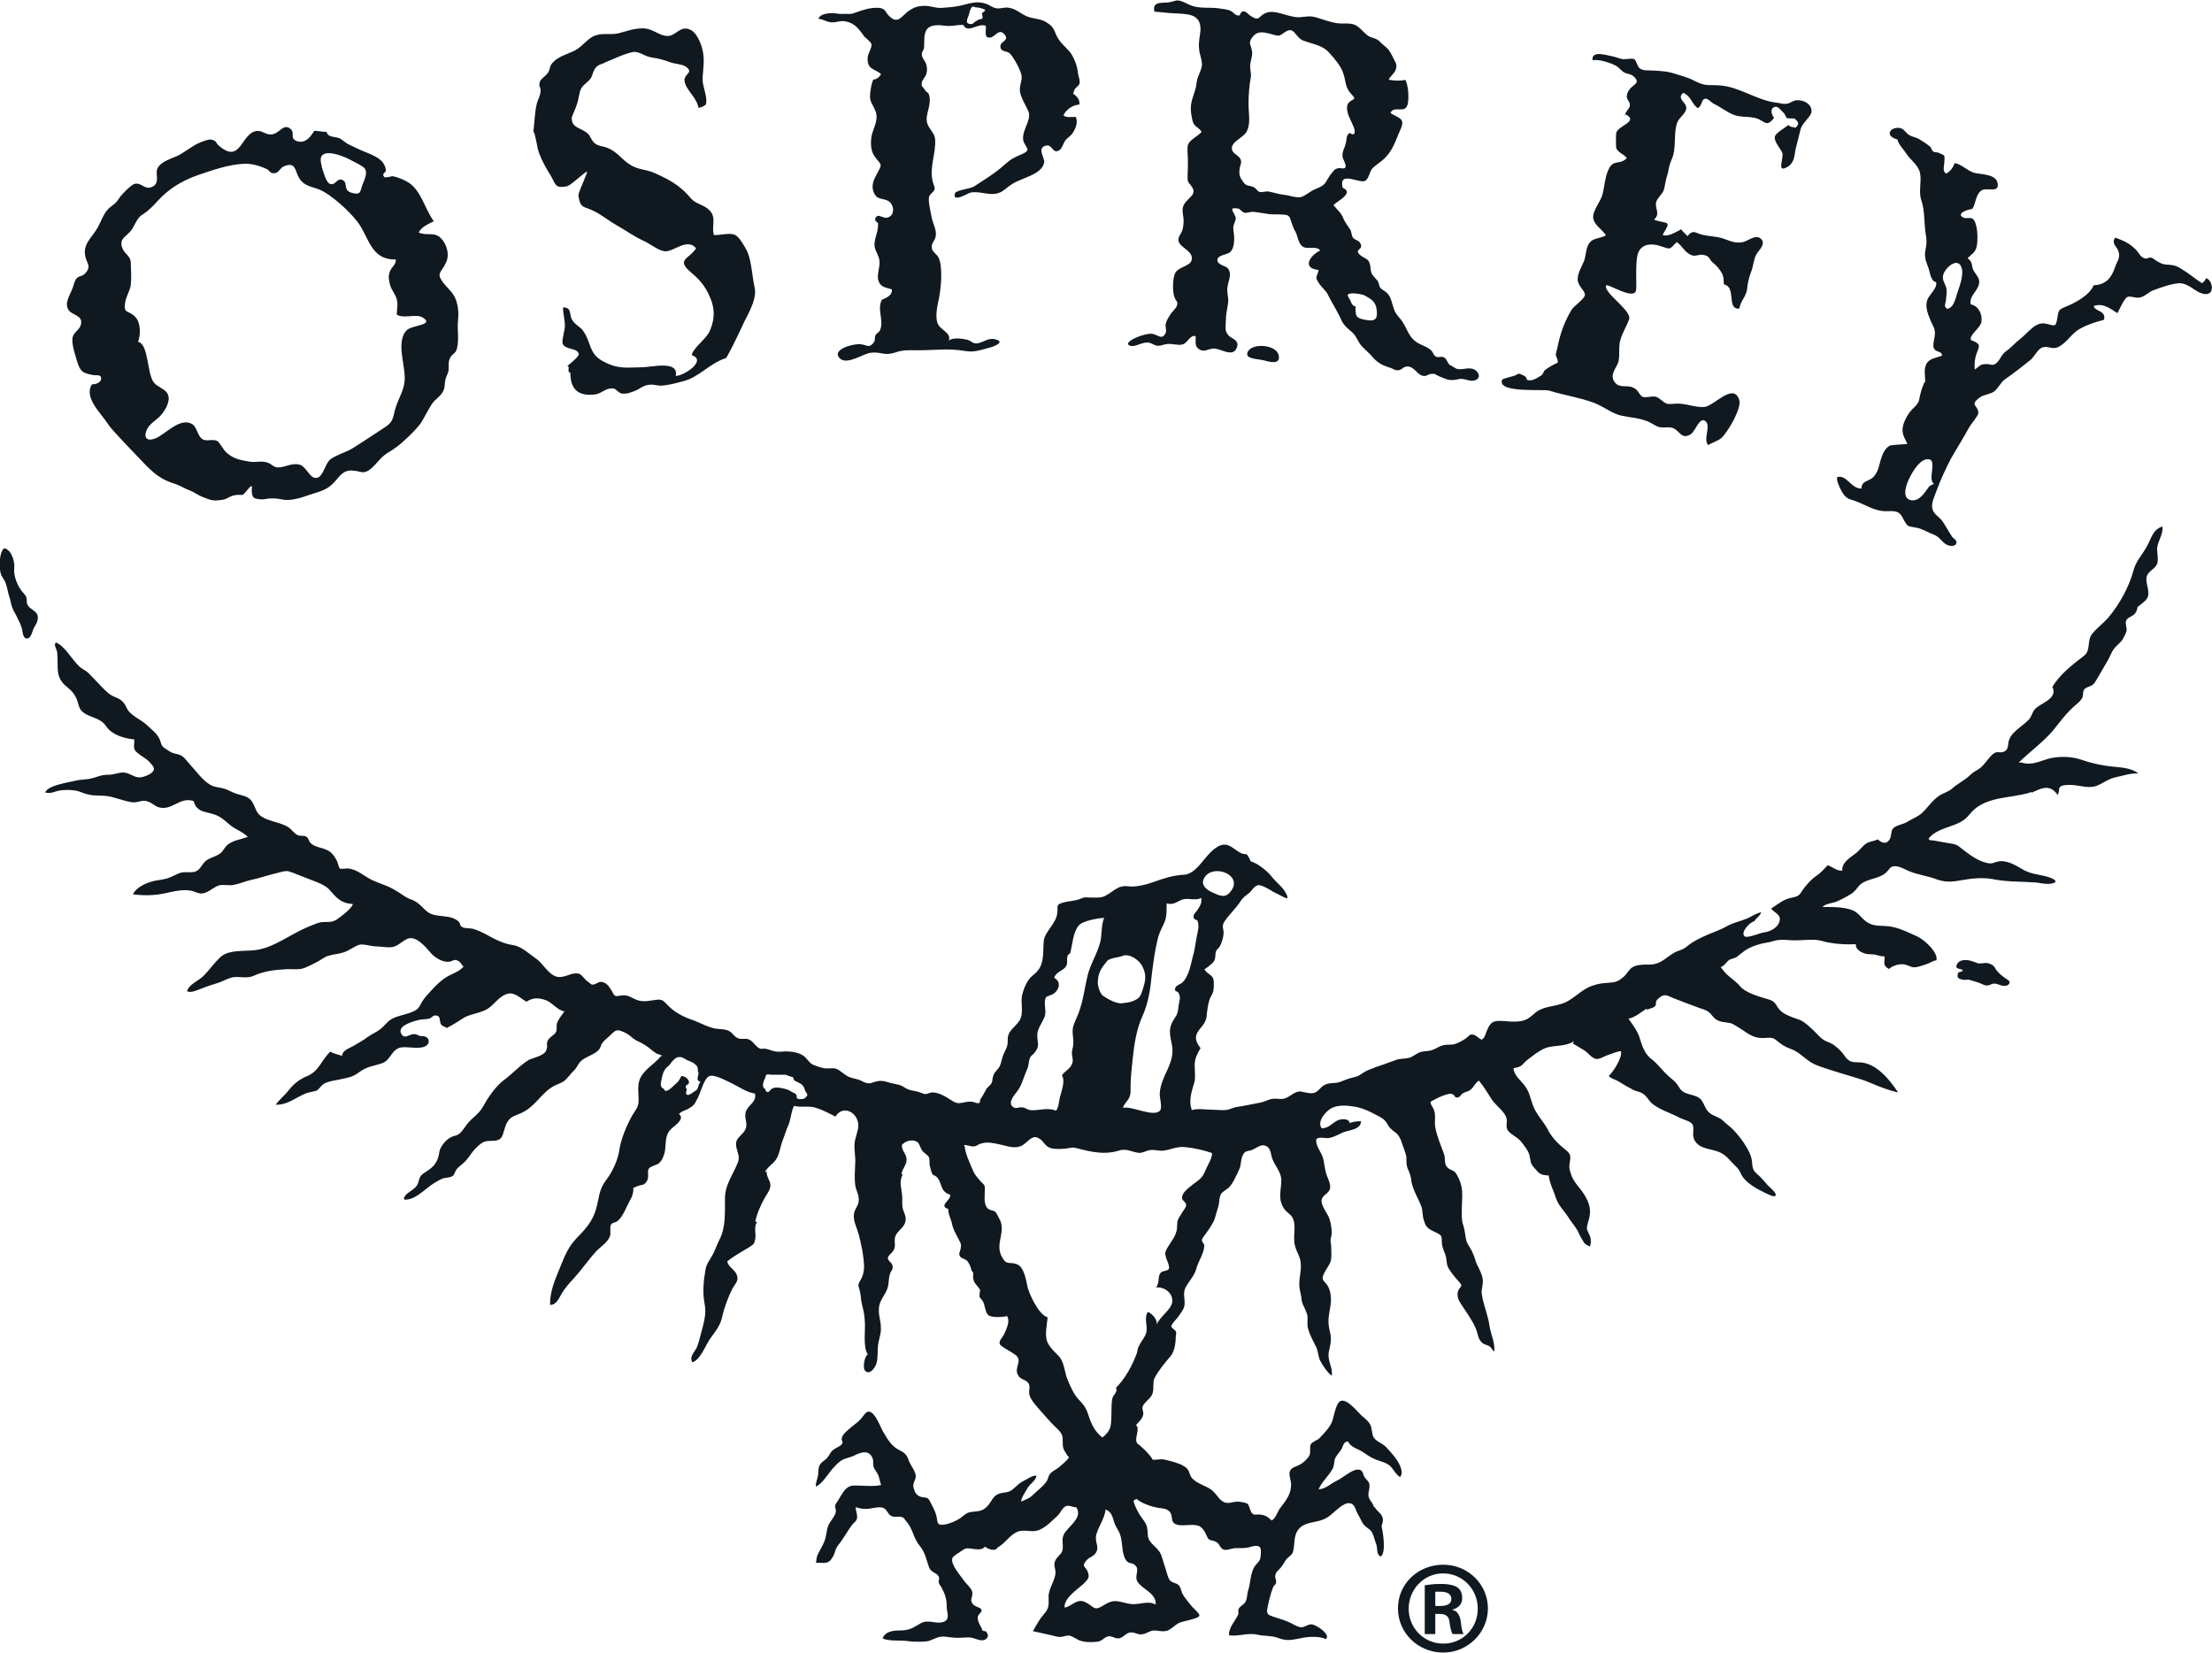 <?xml version="1.0" encoding="UTF-8"?><svg id="Livello_2" xmlns="http://www.w3.org/2000/svg" viewBox="0 0 226.92 169.51"><defs><style>.cls-1{fill:#101820;}</style></defs><g id="Layer_1"><path class="cls-1" d="m67.97,111.61c.23.1.2.37.42.28.21-.08.35-.18.5-.32.2-.2.43-.38.64-.59.15-.16.26-.4.36-.6.34-.04.79.3.79.65,0,.21-.23.22-.32.36-.07.14.08.22.09.38,0,.13-.14.32-.05.44.12.2.32.07.45,0,.14-.09.28-.17.41-.27.3-.16.33-.29.4-.6.03-.16.15-.25.2-.37-.53-.16-.2-.56-.2-.91,0-.07-.07-.14-.07-.21,0-.12,0-.26-.03-.36-.09-.23-.35-.44-.58-.54-.18-.08-.38-.17-.57-.25-.16-.1-.37-.23-.52-.26-.42-.07-.62.09-.88.38-.15.13-.2.29-.33.42-.18.17-.4.31-.51.55-.24.38-.27.81-.36,1.22-.05.18-.02.53.16.59m10.38-.65c0,.06-.06.08-.06.16-.02.14-.04.38.06.46.06.11.18.09.18.25.05.14.17.26.34.16.08-.04.15-.16.19-.21.11-.09.17-.12.29-.17.31-.1.79-.01,1.1.07.19.06.39.09.55.2.12.06.24.17.37.2.14.05.29.14.32.24.08.1.02.22.05.35.1.02.18.06.24.08h.26c.17,0,.27-.05.41-.18.08-.06.17-.16.17-.26,0-.14-.17-.27-.21-.4-.1-.2-.08-.35-.25-.54-.13-.17-.38-.29-.59-.39-.12-.07-.29-.1-.35-.26-.02-.1,0-.16-.09-.22-.11-.05-.28-.07-.43-.13-.15-.06-.22-.12-.35-.12-.35,0-.65,0-1.01,0h-.34c-.13,0-.51-.07-.57,0-.05.02-.08.18-.11.24-.04.08-.07.23-.14.32-.02.04-.02.11-.04.13m20.64,6.75c.04.58.46,1.53.88,2.49.12.29.46.68.67.93.5.55.5.35.5.98,0,.54-.14,1.36.24,1.81.25.3.5.19.8.39.19.15.31.49.43.7.78,1.33-.46,2.52.26,3.9.5.99.82.49,1.6.81.72.32.91,1.67,1.07,2.39.22.8,1.16,2.81,2.04,3.04-.07.82-.33,1.89,0,2.59.25.53.71.95,1.08,1.32.7.71.6,1.72,1.04,2.66.28.65.55,1.28,1.03,1.82.45.47.75.81.96,1.43.33.99.61,1.79,1.5,2.51,1.03-.79.89-1.38.94-2.51,0-.38,0-1.1.09-1.49.09-.41.58-.64.38-1.1.98-1,1.68-2.31,2.14-3.57.09-.3.06-.52.27-.82.2-.45.57-.78.7-1.31.15-.71-.27-1.44.15-2.08.41.14.99.75.91,1.28.36-.83,1.45-1.48,1.59-2.26.14-.92-.79-1.63-1.66-1.53.17-.21.19-.36.25-.61.04-.37,0-.65.28-.95.17-.16.62-.12.77-.32.21-.41-.46-1.2-.33-1.75.21-.68.92-1.33,1.11-2.08.12-.33.06-.72.12-1.08.11-.4.29-.53.49-.91.11-.18.4-.52.4-.76-.02-.36-.37-.38-.42-.68-.05-.56.62-1.02,1.09-1.41.68-.52.96-.62,1.3-1.43.19-.5.72-1.27.69-1.81-.83-.28-1.86-.53-2.78-.61-.91-.08-1.49.3-2.27.37-.45.03-.86-.13-1.34-.06-.38.06-.72.32-1.15.28-.81-.12-1.24-.5-2.13-.2-1.31.4-2.7.12-4.03-.23-.62-.16-.5-.13-1.22-.02-.42.05-1.05.09-1.48,0-.78-.15-.81-.76-1.42-1.07-.69-.39-1.17.57-1.8.83-.65.27-1.36.01-2.05-.15-.67-.14-1.34-.33-2.04-.11-.41.12-.37.29-.86.29-.29-.02-.67-.18-.88-.13.05.06.05.15.09.21m13.45,40c-.06.51.25.87.1,1.37-.22.66-.71.57-1.08,1.02-.59.67,0,.65.16,1.22.2.56-.02.73-.49,1.21-.58.53-2.04,1.49-1.9,2.41.73-.14,1.27-.95,2.03-.6,1.08.47.86,1.07,2.07.3,1.12-.7,1.55-.22,2.72-.07.91.1,1.7-.4,2.52.06.08-1.22-1.41-1.54-1.9-2.41-.27-.51.22-1.15-.13-1.54-.37-.48-.78-.09-1.11-.77-.44-.92-.17-1.94-.68-2.84-.28-.5-.4-.67-.56-1.29-.15-.41-.27-.71-.77-.91-.05.94-.87,1.93-.99,2.82m7.26-64.98c0,.6.02,1.31-.18,1.83-.2.5-.51,1.02-.67,1.56-.33,1.27-.49,2.48-.66,3.8-.15,1.51-.32,2.91-.97,4.37-.57,1.22-.84,2.82-.98,4.17-.1,1.04-.24,2.02-.24,3.12,0,.51.04.69-.17,1.14-.19.34-.55.63-.6.98.83-.25,3.04.97,3.76.31.31-.26,0-1.28,0-1.75.03-.61.2-1.12.44-1.7.5-1.14,1.08-2.08.8-3.39-.17-.88-.39-1.57.16-2.46.41-.62.46-.7.54-1.51.09-.64.25-.74,0-1.28-.11-.27-.49-.06-.34-.53.07-.26.58-.39.74-.56.74-.74.88-2.09,1.16-3.04.14-.56.19-1.15.31-1.69.09-.53.26-.95.09-1.54-.09-.26-.43-.07-.43-.51-.02-.18.28-.47.39-.63.25-.42.51-.71.39-1.27-.46.33-1.28,0-1.86.16-.58.18-.97.64-1.66.41m-6.44,1.48c-.59.05-2.22.29-2.63.83-.57.73-.6,1.92-.85,2.83-.53.2-.17.88-.39,1.28-.33.53-1.08.59-1.24,1.22.74.41.53,1.22-.08,1.64-.16.11-.66.24-.74.33-.33.44.04,1.41-.14,1.94-.19.61-.78,1.27-.78,1.94,0,.87.32,1.12-.32,1.88-.32.35-.34.2-.49.67-.1.4-.06.62-.23.98-.34.74-.48,1.47-.93,2.14-.31.43-1.1,1.24-.55,1.7.32.29.61,0,1.02.07.39.05.51.31.99.29.89,0,1.58-.29,2.44.04.32-.37.29-1.17.46-1.61.15-.53.49-1.54.13-2.01.4-.54,1-.7,1.12-1.44.03-.19-.09-.6-.09-.84,0-.3.12-.55.14-.85.08-.65-.19-1.29.02-1.97.2-.59.53-1.16.69-1.77.37-1.12.49-2.27.78-3.43.32-1.28,1.19-2.51,1.36-3.79.09-.8.06-1.37.32-2.08m11.13-2.58c.82.37,1.33.61,1.9-.18,1.18-1.6-1.63-2.71-2.62-1.52-.64.77-.06,1.36.72,1.7m-10.74,6.92c-.6.74-.94,1.11-1.03,2.08-.07.51.18,1.3.51,1.58.33.23,1.38.89,2.01.77.65-.07,1-.15,1.32-.33.5-.24.58-.53.75-1.05.31-.97.42-1.51-.04-2.43-.34-.64-1.35-1.35-2.06-1.03-.4.17-.9.12-1.45.42m87.42,1.94c.13.05.25.08.4.08.19.03.36-.06.54,0,.48.14.94.27,1.41.48.15.08.35.14.55.08.17-.02.36-.16.53-.17.49-.03.87.37,1.37.19.14-.04.3-.2.26-.39-.11-.2-.36-.28-.51-.41-.3-.21-.66-.52-.86-.81-.12-.2-.2-.37-.41-.5-.21-.12-.38-.17-.59-.2-.29,0-.57.08-.87.04-.13-.05-.29-.12-.43-.16-.57-.24-1.53-.35-1.77.38-.16.45.75.3.63.55-.1.12-.34.09-.43.17-.09.12-.09.26-.09.4.04.17.12.22.27.25M0,57.42c0,.46-.05.96.07,1.38.1.41.4.64.53,1.07.15.4.19.83.33,1.26.15.36.17.79.32,1.17.12.36.36.68.53,1.07.19.38.38.74.48,1.17.07.28.09,1.07.59.94.37-.07.48-.83.65-1.12.24-.36.5-.86.33-1.3-.17-.44-.77-.57-.99-1-.14-.22-.07-.39-.11-.67-.03-.23-.16-.37-.31-.54-.58-.61-1.06-1.74-.96-2.58.07-.47-.16-1.7-.91-2.01-.33-.15-.55.82-.55,1.15m67.98,50.9c-.09-.07-.47-.17-.64-.25-.41-.24-.75-.62-1.18-.87-.38-.26-.81-.38-1.19-.66-.39-.34-.7-.59-1.21-.76-.5-.19-.65-.06-1.05.31-.29.31-.7.6-.94.92-.14.21-.14.49-.37.71-.16.17-.33.28-.55.4-.38.22-.84.38-1.17.66-.39.29-.46.74-.83,1.07.02-.03.06-.05.08-.08-.33.31-.57.65-.88.97-.34.33-.65.39-1.03.57-.75.34-1.26.9-1.81,1.5-.61.64-1.14,1.16-2.03,1.49-.58.24-.86.32-1.17.87-.27.44-.31,1.15-.6,1.55-.41.49-1.17.19-1.75.41-.39.16-.8.59-1.06.88-.33.39-.59.86-.96,1.21-.26.24-.59.47-.81.74-.14.18-.19.5-.36.65-.29.23-.77.17-1.1.3-.41.18-.96.52-1.29.77-.75.56-1.63,1.45-2.61,1.38-.17-.51.88-.93,1.19-1.31.29-.33.26-.6.41-.96.19-.39.6-.53.93-.79.68-.47.96-1.05,1.06-1.78.05-.54.69-1.33,1.2-1.56.41-.21.57-.11.89-.39.33-.27.6-.77.88-1.09.5-.57,1.12-.95,1.51-1.64.5-.92,1.26-2.06,2.15-2.74.87-.63,1.68-1.55,2.56-2.07.5-.24,1.59-.42,1.8-1.01.21-.53-.15-.74.34-1.24.21-.22.55-.36.67-.67.09-.22.02-.54.06-.77.12-.44.51-.9.78-1.29-.69-.09-1.29-.94-1.91-1.15-.75-.25-1.3-.29-1.98.16-.76-.43-1.32-1.15-2.23-.71-.7.34-1.1.99-1.71,1.41-.72.46-1.65.51-2.41.9-.59.37-1.21.79-1.84,1.1-.14-.15-.43-.17-.55-.34-.26-.32.03-.95-.62-.95-.24,0-.36.22-.56.3-.28.11-.66.07-.97.13-.55.1-2.49.6-1.94,1.48.34.54.75.05,1.23,0,.26-.02.45.11.66.19.14,0,.53.04.62.09.39.21.4.7-.02.95-.6.35-1.77.05-2.46.13-1.03.12-1.13,1.33-1.99,1.62-.91.32-1.53.32-2.32.89-.69.53-1.08.57-1.99.77-.53.11-1.2.19-1.67.45-.31.19-.48.53-.73.69-.27.11-.71.17-.99.25-1.12.4-1.99,1.27-3.24,1.21.39-.53.96-.99,1.32-1.46.5-.64,1.1-1.14,1.84-1.44,1.3-.51,1.51-1.65,2.44-2.54.34.2.86.32,1.22.43,0-.54.7-.76,1.13-1,.52-.31,1.03-.58,1.5-.94.43-.31.94-.51,1.32-.82.38-.3.69-.78,1.12-1.01.63-.36,1.48-.45,2.13-.74.7-.29.67-.49,1.03-1.09.22-.36.55-.71.82-1,.53-.57.96-1.04,1.58-1.43.59-.39,1.36-.57,1.82-1.12-.23-.22-.29-.48-.61-.62-.41-.17-.44.04-.82.11-.69.12-1.56-.44-1.96-.93-.55-.64-1.53-1.8-2.39-1.4-.7.33-.99.84-1.78.86-.55,0-1.03-.1-1.55-.1-.46-.03-1.12-.26-1.54-.17-.54.14-1.1.64-1.7.8-.48.16-1.01.19-1.49.33-.48.14-.76.43-1.2.65-.4.21-.88.45-1.29.61-.55.21-1.19.1-1.8.12-1.19.06-2.34.2-3.35.66-.72.34-1.39.08-2.08.16-.53.06-1.05.4-1.54.56-.62.19-1.27.4-1.86.64-.41.15-.96.43-1.39.26.07-.66,1.3-1.16,1.72-1.63.58-.6,1.05-1.28,1.65-1.85.88-.85,2.52-.6,3.69-.76,1.87-.26,3.54-1.63,5.3-2.36.38-.14.91-.4,1.29-.48.58-.1,1.13.08,1.68-.28.43-.29,1.55-1.13,1.67-1.6-1.22-.07-1.67-.62-2.43-1.49-.52-.58-1.77-.93-2.56-1.26-.47-.17-1.08-.45-1.58-.6-.39-.1-.89.1-1.29.19-.89.21-1.72.51-2.63.7-.6.14-1.17.39-1.73.5-.48.09-1.01-.06-1.48.04-.45.11-.87.53-1.35.72-.59.25-.81.06-1.38-.12-.86-.27-2.04.05-2.95.24-1.08.22-2.18.22-3.19.08.39-.74,1.33-1.16,2.13-1.36.48-.11.98-.13,1.46-.29.49-.16.91-.46,1.39-.58.46-.1,1.18.08,1.56-.16.43-.22.6-.82,1.05-1.12.36-.23.77-.33,1.16-.55.43-.23.48-.46.76-.8.29-.36.63-.5,1.05-.66.12-.02,1.23-.36,1.23-.36-.41-.45-1.05-.69-1.56-1.03-.48-.33-.89-.81-1.42-1.08-1.05-.58-2.23-.22-2.58-1.58-1.51-.46-2.21,1.1-3.67.62-.36-.15-.67-.47-1.06-.58-.57-.21-.97.17-1.57.09-.93-.12-1.82-.57-2.73-.65-.6-.07-1.19,0-1.74-.14-.53-.1-.87-.34-1.42-.42-.5-.07-1-.07-1.53,0-.53.09-.96.38-1.51.2.31-.73,2.29-1,3.02-1.18.57-.16,1.24-.12,1.79-.27.69-.18.93-.36,1.7-.36.56,0,.98-.23,1.49-.23.6,0,1.05.46,1.6.5.38.04,1.15-.27,1.41-.55.33-.35.06-.62-.27-.99-.36-.4-.86-.62-1.27-.98-.55-.41-.28-.75-.33-1.38-1.03-.08-2.32-.49-2.87-1.33-.65-.99-1.8-.84-2.54-1.6-.27-.26-.36-.93-.53-1.3-.26-.51-.46-.73-.89-1.09-.86-.66-1.03-1.29-1.03-2.28,0-.43,0-.92-.05-1.35-.04-.33-.4-.75-.12-.99.94.4,1.6,1.7,2.33,2.39.26.3.68.44,1.01.75.47.48.95.99,1.43,1.49.55.53.7.73,1.36,1,.69.26.89.6,1.17,1.16.37.75,1.42,1.09,2.05,1.7.64.63,1.16.91,1.4,1.76.12.52.39.56.89.91.43.29.74.22,1.14.41.39.16.71.68.99.97.62.65,1.24,1.59,2.06,2.06.48.27.98.26,1.49.41.45.16.84.42,1.36.56.69.2,1.16.25,1.51.87.27.49.33.99.83,1.37.78.55,1.9.6,2.76,1.1.38.22.62.67,1.05.87.24.09.57.01.82.12.27.13.29.51.48.68.38.4,1.09.45,1.58.67.57.22.85.65,1.15,1.22.04.13.17.65.26.71.17.1.63-.02.81,0,.93.05,1.73.83,2.52,1.2.7.33,1.42.51,2.06.87.55.28,1.06.68,1.56.96.21.12.43.15.62.26.62.29.96.81,1.46,1.19.88.64,2.35.16,3.19,1,.14.17.1.4.29.5.26.2.82.13,1.15.21.44.13.85.32,1.25.52.96.54,1.84,1.01,2.9,1.16.87.14,1.69.96,2.38,1.42.65.47,1.22,1.59,2.05,1.81.75.18,1.38-.36,2.02-.34.53,0,.65.38,1,.7.12.08.49.41.58.45.34.06.62-.26.91-.28.57,0,.89.5,1.12.88.37.68.32.63.99.52.76-.09,1,.22,1.62.46.75.28,1.4.03,2.12-.03.59-.06.75.31,1.16.69.68.66,1.49,1.07,2.38,1.38.82.28,1.6.77,2.47.91.45.05.93.03,1.33.24.39.21.53.6.92.74.45.18.79-.11,1.29.22.31.2.55.66.9.81.23.12.34,0,.61.04.34.05.67.23,1.01.28.46.08.81-.02,1.29,0,.57.03,1.17.13,1.65.48.31.25.53.64.85.84.27.14.9.34,1.18.39.39.11.91-.08,1.32.08.41.18.82.61,1.24.81.3.12.51.16.79.23.36.08.51.19.84.34.58.25.77-.02,1.34-.12.53-.11.94.09,1.41.2.63.16.89.12,1.44.5.43.29,1,.26,1.49.45.29.08.29.17.61.17.23-.02.41-.17.71-.17.52.03,1.05.27,1.48.54.39.22.81.61,1.27.56.46-.03.76-.2,1.29-.14.09,0,.55.2.65.14.3-.09.06-.2.21-.42.25-.35.41-.68.61-1.05.14-.19.4-.37.53-.59.11-.24.05-.41.14-.65.11-.5.48-.67.7-1.09.17-.36.21-.83.38-1.21.26-.57.43-.77.43-1.38-.05-1,.6-1.24,1.15-1.99.57-.78.13-1.81.33-2.71.13-.52.32-1.04.63-1.51.26-.42.69-.61.98-1,.67-.8.52-2.01.6-2.98.08-1.04,1.36-1.85,1.41-3.05.03-.66-.12-.73.58-.94.46-.13.9-.15,1.39-.26.26-.06.39-.15.59-.2.31-.13.29-.06.6-.06.55-.01,1.2.09,1.71-.15.94-.48,1.31-1.16,2.47-.99.77.09,1.89-.22,2.61-.48.95-.35,2-.67,3.06-.72.85-.05,1.54-.94,2.06-1.58.5-.6,1.4-1.68,2.29-1.48.71.15,1.28,1.03,2.04.95.2.23.31.46.41.73.68.18,1.7.98,2.14,1.54.57.76,1.4,1.21,1.66,2.18-.02.02-.07.06-.1.09-.47-.19-.93-.47-1.42-.7-.28-.18-1.12-.7-1.5-.66-.37.06-.67.58-.89.78-.35.28-.69.49-.91.87-.52.78-1.17,1.36-1.67,2.1-.32.54-.03.71-.08,1.27-.02.33-.21.98-.38,1.26-.1.2-.31.29-.38.48-.17.45.05.77-.35,1.21-.24.22-.55.48-.84.66.18.43.75.55.9.97.07.24.07.87.02,1.12-.02.42-.34.73-.43,1.09-.12.39-.19.87-.24,1.26-.03.83-.24,1.1-.78,1.75-.57.71-.39,1.23.12,1.9-.31.55-.57.99-.6,1.64-.01.58.09,1.2-.01,1.78-.28.98-.65,1.94-.28,2.93.68-.19,1.46-.03,2.19-.03.43,0,.89.07,1.28.03.4-.03.79-.27,1.16-.32.87-.12,1.57-.3,2.38-.44.34-.07.62-.2.93-.31.55-.17.78-.06,1.26-.06.63-.02,1.06-.55,1.52-.7.35-.17.73,0,1.09.06.73.12.91.02,1.42-.51.39-.41.79-.46,1.37-.5.59-.02.79-.2,1.32-.38.46-.18.86-.18,1.27-.41.52-.34.73-.5,1.36-.7.4-.19.83-.29,1.22-.44.37-.15.77-.28,1.15-.42.43-.17.9-.11,1.39-.23.4-.12.74-.46,1.12-.58.46-.14.89-.06,1.34-.26.41-.16.66-.39,1.11-.46.47-.09.89.02,1.31-.19.29-.11.71-.34.96-.53.31-.22.33-.46.76-.34.33.1.51.37.81.5.35-.15.41-.65.56-.95.16-.4.38-.85.87-.94.5-.1,1.26.04,1.78.04,1.18,0,1.46-.17,2.29-.9.73-.64,1.87-.64,2.78-.95,1-.32,1.77-1.26,2.75-1.7.53-.23,1.01-.35,1.56-.4.94-.09,1.27,0,2.01-.67.27-.23.5-.68.79-.9.5-.35,1.18-.33,1.76-.33,1.26,0,1.64-.66,2.6-1.21.45-.26.81-.26,1.21-.57.76-.63,1.52-.99,2.46-1.38.57-.24,1.16-.44,1.71-.76.73-.41,1.4-.51,2.12-.81.46-.21.9-.52,1.43-.64-.06.34-.55.63-.72.94-.43.06-1.47,1.16-.96,1.54.27.21,1.62-.38,1.97-.41.58-.07,1.34-.43,1.55-1.01.34-.84-.5-.97-.81-1.44.81-.52,1.29-.98,2.23-1.14.8-.15.76-.48,1.2-1.03.4-.49.72-.85,1.21-1.19.46-.29.75-.68,1.16-1.08.44.14.99.63,1.5.55-.1-.82.84-1.36,1.39-1.78.41-.32.7-.79,1.13-1.04.35-.19.76-.21,1.12-.38.48.43.91.49,1.21,0,.22-.34.11-.89.37-1.14.26-.31,1.09-.42,1.46-.67.45-.28.96-.48,1.37-.79.66-.56,1.14-1.41,1.96-1.93.4-.24.83-.34,1.22-.66.58-.54,1.33-.86,1.9-1.43.34-.33.64-.43,1.02-.71.52-.43.84-1.05,1.33-1.45.43-.33.62-.04,1.08-.21.47-.19.42-.64.49-1.03.13-.49.37-.79.78-1.16.43-.38.91-.71,1.26-1.07.34-.32.37-.79.67-1.12.6-.63,2.38-1.06,1.79-2.26.68-1.24,2.12-2.35,3.26-3.22.68-.55.28-1.48.78-2.19.48-.61,1.14-1.09,1.68-1.69,1.19-1.43,2.12-3.12,2.6-4.86.26-1.01.88-1.54,1.38-2.49.43-.74.6-1.74,1.59-2.01.11.74-.5,1.52-.55,2.25,0,.5.15,1.11.02,1.53-.18.51-.75.72-.98,1.11-.46.73.4,1.75-.09,2.51-.29.42-.87.7-1.18,1.1.07-.1.16-.21.23-.32-.04.34-.1.57-.35.83-.28.25-.74.33-.84.68-.09.28.12.72.05,1.03-.05.24-.29.68-.41.87-.24.37-.65.63-.9.98-.22.31-.37.7-.53,1.02-.48.8-.89,1.57-1.37,2.34-.31.55-.8.41-1.13.77-.15.19-.1.55-.15.76-.15.38-.51.67-.82.92-.94.81-1.55,1.74-2.34,2.67-.99,1.12-2.3,2.08-3.41,3.16.09,0,.23-.02.32,0,1.1.35,1.97-.23,2.99-.46,1.02-.2,2.18-.17,3.16.18.93.32,1.79.51,2.77.65,1.08.14,2.19.09,3.04.75-.76-.06-1.59.23-2.35.39-.75.16-1.29.63-1.96.88-.84.31-1.81-.1-2.67-.1-.24,0-.88,0-1.05.2-.19.2-.04.55-.26.82-.81-1.18-1.72-.65-2.7-.2.02-.06.05-.09.07-.12-.28.12-.61.21-.94.27-1.99.43-4.1.36-5.46,2.05-.53.69-1.2.95-1.94,1.21-.69.24-1.87.63-2.27,1.31.2.22.33.11.6.17.58.12,1.22.22,1.82.32.6.1.72.32,1.2.67.71.56,1.79,1.32,2.75,1.35.27,0,.35-.1.63-.16.37-.1.54-.1,1.01,0,.66.16,1.09.46,1.66.78.98.59,2.04.49,3,.92.54.26.46.44-.12.54-.51.07-1.04-.06-1.51-.12-1.39-.11-2.85-.05-4.24-.31-.86-.2-2.03-.16-2.96,0-1.09.17-1.87.39-2.96,0-.97-.38-1.98-.46-2.97-.9-.34-.15-.87-.45-1.29-.46-.6-.05-.6.34-1.03.7-.76.64-1.94.55-2.66,1.24-.29.31-.48.69-.91.92-.41.26-.91.53-1.37.73-.49.23-1.13.19-1.54.59h.59c.8,0,2.21.05,2.87.54.34.24.65.67,1.01.94.6.46,1.25.44,2.02.47,1.17.05,2.27.64,3.28,1.09.67.32,2.14,1.61,1.93,2.43-.38.04-.69.3-1.03.4-.32.11-.94.32-1.25.32-.4,0-.79-.35-1.27-.32-.45.01-1,.18-1.31.49-.7-.37-.42-.67-.46-1.3-.41.04-.8-.18-1.21-.2-.31-.03-.59,0-.87-.11-.39-.13-.94-.46-.86-.94-1.06.07-2.51-.03-3.49-.33-.83-.24-1.92-.04-2.86-.06-.49,0-1-.09-1.53-.04-.44.03-.76.2-1.24.27-.85.14-1.87.46-2.53,1.02-.22.15-.41.33-.57.45-.23.16-.44.15-.68.26-.37.17-.52.64-.95.77.03.14.12.19.21.3.43.64,1.27,1.08,1.76,1.68.49.61,1.77,1.01,2.52,1.23.61.19.9.21,1.22.73.28.53.66.81,1.19,1.04.5.25,1.08.36,1.47.59.39.24.77.6,1.06.87.41.38.72.82,1.21,1.1.39.21.73.27,1.07.56.38.28.67.59.93.95.41.59.66.74,1.43.73,1.79-.03,3.21,1.73,4.11,3.09-.97-.2-2.06-.65-2.94-1.02-.92-.39-1.95-.64-2.9-.94-.9-.3-1.93-.56-2.82-.97-.89-.44-1.46-1.25-2.42-1.56-.61-.22-.86-.42-1.35-.81-.42-.36-.64-.32-1.12-.29-1.07.09-1.58-.24-2.39-.8-.38-.24-.72-.47-1.08-.66-.4-.15-.93-.11-1.37-.29-.45-.18-.55-.39-.82-.7-.29-.33-.6-.44-1.09-.59-.91-.33-1.83-.68-2.75-1.04-.38-.15-.79-.44-1.17-.22-.19.07-.46.33-.58.49-.07.16-.03.41-.09.51-.21.29-.82.28-.94.49.04-.08.07-.14.07-.21-.55.31-1.25.96-1.91,1.04.48.66,1.01,1.38,1.2,2.12.22.74.51,1.5,1.09,1.97.7.5,1.13,1.18,1.75,1.73.18.2.46.38.68.61.33.26.45.65.72.93.57.53,1.53.38,2.02.96.33.4.42.97.83,1.32.45.4,1.03.42,1.46.87.31.31.72.58,1.03.92.65.65,1.54,1.88,1.8,2.73.24.79-.05,1.18.59,1.75.43.36.79.78,1.13,1.19.14.12.94.82.81,1.02-.1.31-.92-.2-1.14-.27-.82-.4-1.94-1.01-2.37-1.83-.23-.5-.33-.65-.78-1.07-.45-.43-.75-.9-1.33-1.18-.96-.5-2.17-.27-2.73-1.35-.24-.53,0-1.03-.14-1.48-.15-.41-.91-.55-1.34-.76-.92-.51-2.2-.85-2.96-1.57-.23-.25-.4-.56-.64-.76-.37-.36-.77-.34-1.2-.55-.46-.24-1.01-.56-1.49-.86-.28-.17-.8-.29-1-.56.46-.42,1.41-1.89,1.25-2.54-.39.02-.86.23-1.25.36-.38.11-.87.45-1.22.44-.46,0-.87-.6-1.27-.87-.41-.26-.81-.48-1.19-.71.03-.07.07-.19.09-.24-1.01.67-2.26.3-3.23.85-.54.29-1.03.67-1.49,1.03-.28.18-.5.54-.71.65-.27.17-.39.14-.75.24,0,.68.75,1.26,1.14,1.79.49.59.61,1.43.89,2.13.37.88.95,1.43,1.43,2.27.33.72,1.03,1.51,1.67,2,.47.4.76.55.68,1.2-.11.63-.14.79.04,1.36.28.93.83,1.33,1.35,2.13.63.98.84,1.76.44,2.92-.18.67-.15.67.13,1.27.2.39.2.85.05,1.23-.36-.24-.47-.18-.68-.56-.13-.23-.33-.53-.43-.79-.31-.7-.77-1.1-1.17-1.79-.46-.65-.94-1.12-1.2-1.85-.24-.8-.64-1.47-.73-2.31-.9-.05-.95-.17-1.51-.81-.41-.48-.32-.61-.46-1.22-.09-.47-.52-1-.85-1.42-.35-.46-.98-.69-1.34-1.12-.33-.4-.05-.86-.17-1.3-.21-.74-1.14-1.32-1.55-1.98-.41-.63-.79-1.3-1.29-1.88-.41.23-.53.75-.96,1.01-.2.12-.49.16-.7.3-.19.12-.21.33-.44.39-.47.13-.23-.14-.59-.3-.25-.1-.37-.04-.63.02-.52.14-1.15.47-1.64.75.01.37.28.56.37.89.19.51.02,1.14.11,1.66.13.88.61,1.99.91,2.83.17.47-.04,1.01.37,1.38.26.26.62.26.79.5.14.15.31.52.39.71.47,1.01.27,1.94.27,3.05,0,.59-.05,1.08.14,1.62.19.55.19,1.05.32,1.6.15.47.52.86.67,1.3.18.34.25.77.41,1.12.25.49.55,1.05.61,1.58.07.51-.2,1.01-.09,1.54.16,1.08.64,2.14.78,3.2.14.93.58,1.7.49,2.65-.19-.13-.25-.36-.44-.51-.22-.18-.53-.18-.77-.37-.49-.39-.45-1-.72-1.57-.41-.92-1-1.68-1.56-2.56-.22-.35-.37-.82-.22-1.23.25-.56.56-.39.09-.93-.4-.44-.72-.83-1.05-1.34-.26-.47-.18-.79-.3-1.28-.12-.44-.36-.81-.4-1.3-.05-.63.09-.8-.51-1.08-.61-.32-1.11-.42-1.31-1.21-.21-.5-.12-1.04-.29-1.51-.32-.84-.84-1.64-1.01-2.51-.05-.46-.12-.77-.31-1.19-.25-.51-.2-.87-.22-1.41-.08-.44-.27-.83-.41-1.26-.12-.42-.27-.81-.62-1.15-.51-.39-.67-.48-.97-1.03-.3-.46-.55-.55-1.05-.82-.82-.44-1.6-.8-2.48-.9-.71-.12-1.75-.16-2.39.34-.51.38-1.25,1.31-.75,1.92.77-.07.92-.43,1.54-.78.36-.21,1.24-.3,1.33.25.34-.19.79-.19,1.15-.21,0,.87-1.19.9-1.82,1.14-.4.17-.9.46-1.31.56-.44.14-1.12-.17-1.45.14-.14.61.49,1.31.66,1.88.18.57.18,1.22.4,1.81.14.39.45.97.33,1.42-.12.45-.73.62-.84,1.08-.15.61.67,1.48.82,2.08.12.41.22.97.2,1.4,0,.26-.1.44-.12.67,0,.2.07.46.07.68,0,.51.08,1.09-.07,1.56-.14.4-.49.8-.66,1.2-.35.69-.02.69.36,1.25.21.35.28.66.33,1.08.1.9-.26,1.74-.24,2.66.01.43.12.86.22,1.31.09.67-.05,1.08-.17,1.68-.21.98.43,1.64.29,2.51-.41-.26-.96-1.11-1.18-1.52-.26-.52-.19-1.11-.53-1.63-.23-.47-.56-1.08-.71-1.64-.2-.63.09-1.16-.2-1.75-.21-.6-.41-.71-.48-1.3-.02-.44-.19-.85-.22-1.3-.09-.96.36-1.93.03-2.94-.12-.38-.39-.83-.48-1.24-.15-.53-.07-1.18-.05-1.74,0-.46-.01-.87-.28-1.26-.23-.33-.63-.51-.81-.85-.63-.94-.29-1.82-.27-2.8.05-1.01-.83-1.68-1.01-2.6-.09-.47-.21-.98-.77-1.06-.37-.06-.79.28-1.09.41-.53.25-.8.06-1.06.56-.2.4-.19.81-.29,1.24-.14.45-.44.95-.63,1.36-.18.31-.23.43-.48.71-.22.24-.7.45-.84.7-.22.31-.17.92-.29,1.29-.14.42-.24.86-.37,1.27-.21.55-.57,1.04-.93,1.54-.07.11-.35.45-.38.59-.04.24.19.35.23.53.08.75-.64,1.74-.81,2.47-.15.65-.76,1.27-1.11,1.93-.28.55-.04,1.14-.09,1.76-.07.49-.4.83-.65,1.23-.19.25-.73.76-.71.99,0,.13.35.33.45.48.1.21.04.29.01.5,0,.67-.12,1.58-.54,2.07-.55.64-1.25,1.48-1.66,2.28-.18.45-.03,1.04-.18,1.53-.18.57-.86.85-1.04,1.41-.04.23.13.52.08.77-.1.44-.43.73-.75,1.08.53.37-.35,1.54.24,1.97.02-.07,1.34,1.16,1.47,1.58.47.03.83-.12,1.29,0,.38.09.84.2,1.22.34.34.1.81.32,1.02.57.29.3.24.65.49.95.45.55,1.41.8,1.95,1.18.72.47.92,1.5,1.92,1.38.55-.1.8-.18,1.31-.07.73.13.59.23.85.87.27.66.56.29,1.17.43.46.07.72.33,1,.58.4-.23.57-.82.81-1.2.31-.39.63-.81.87-1.25.22-.42.31-.83.31-1.3-.03-.37-.23-.93-.15-1.24.15-.49.67-.52,1.04-.74.33-.17.76-.55.96-.9.21-.34,0-.9.18-1.21.22-.3.66-.36.92-.65.47-.49,1.08-1.12,1.28-1.74.17-.45.37-1.95.92-2.05.67-.15,1.68,1.15,2.08,1.52.37.33.71.55.91.98.19.4.12.95.35,1.29.25.38.9.6,1.22.92.26.28.55.61.82.93.41.48,1.13,1.62.65,2.18-.48-.28-.65-.8-1.06-1.16-.44-.39-1.13-.46-1.67-.74-.51-.22-.93-.59-1.39-.84-.5-.23-.95-.4-1.23-.9-.41-.02-.51.43-.63.73-.21.35-.5.63-.67.96-.15.32-.07.79-.29,1.13-.38.71-1.12,1.32-1.42,2.09.83-.1,1.11-.52,1.88-.9.59-.28,1.49-1.09,2.08-1.13.6-.05.54.38.74.75.32.47.55.45.52,1.01-.01.38-.2.71-.06,1.12.12.33.46.61.52.98.02,0,.05,0,.08-.03.15.36.53.56.7.87.24.43.12.7-.02,1.14t.03-.02c.12.59.48,2.65-.08,3.09-.48-.14-.33-.81-.46-1.2-.15-.38-.23-.79-.39-1.14-.14-.4-.56-.56-.86-.87-.24-.26-.4-.7-.58-1.01-.3-.43-.32-1.07-.8-1.22-.39-.12-.77.14-1.06.34-.74.55-1.13,1.14-2.04,1.4-.63.2-1.62.24-2.12.76-.67.66-.5,1.47-.67,2.3-.07.44-.27.49-.6.81-.29.27-.37.59-.66.93-.27.35-.55.44-.61.93,0,.24.15.4.09.67-.02.18-.22.28-.29.43-.26.64-.49,1.6-.61,2.26-.07.53.09.6.61.78.47.17,1.02.31,1.48.51.39.15.82.45,1.22.56.48.09.66-.2,1.14-.28.46-.08,2.17,1.08,1.55,1.52-.57-.33-1.85-.26-2.49-.11-.89.17-1.47.34-2.35,0-.72-.28-1.46-.18-2.17-.35-.97-.22-1.94.2-2.9.07-.08-.81.64-1.46.93-2.14.07-.17-.05-.41.06-.59.11-.25.52-.42.66-.67.24-.38.17-.82.31-1.23.24-.76.22-1.72.64-2.42.18-.26.48-.49.58-.77.07-.22.14-1.04,0-1.2-.25-.31-.86-.09-1.18,0-.49.11-.89.05-1.42.08-.42.03-.94.33-1.28.07-.29-.2-.29-.61-.75-.77-.61-.22-.59,0-.9-.67-.12-.31-.36-.71-.72-.9-.73-.32-1.97.17-2.56-.28-.36-.28-.14-.81-.45-1.17-.32-.35-.69-.36-1.14-.41-.67-.1-1.78-.47-2.26-.92-.08.02-.27.12-.32.17.03.37.32.9.5,1.23.22.45.57.75.78,1.21.18.41.14.72.18,1.13.07.85,1.03,1.18,1.34,1.94.19.47.27.91.46,1.4.1.31.23.91.41,1.19.25.37.63.29.93.55.29.26.25.69.5,1.05.23.38.55.73.81,1.07.13.2.82.76.84.97.05.41-1.79.58-2.22.88-.36.21-.71.61-1.11.73-.46.14-.92-.06-1.41-.02-.42.04-.7.33-1.12.38-.51.08-.78-.26-1.25-.18-.4.04-.67.47-1.06.58-.42.12-.82-.27-1.17-.19-.48.11-.6.5-1.17.56-.6.06-1.27.06-1.81-.15-.29-.12-.76-.46-1.06-.49-.45,0-.73.23-1.25.11-.79-.21-1.63-.37-2.45-.56.39-.66.64-1.18,1.15-1.77.58-.64.46-1.03.46-1.79,0-.87.76-1.73.71-2.56-.04-.42-.24-.67,0-1.16.16-.36.55-.56.69-.93.14-.43-.02-.92.05-1.35.08-.44.32-.69.62-1.02.51-.56,1.33-1.3.77-2.13-.43.02-.75-.29-1.13-.08-.36.22-.48.66-.77.93-.6.54-1.1,1.11-1.84,1.45-.79.37-1.56-.1-2.3.22-.85.35-1.28,1.27-2.16,1.67.1.02.1-.03.15-.03-.32.4-.98.14-1.32-.12-.3.42-.99.26-1.44.2-.53-.05-.54-.05-1.01.27-.24.19-.75.43-.89.71-.22.62.84,1.8,1.18,2.29.24.37.79.78.86,1.19.1.56-.41.85.21,1.37.14.12.65.24.72.4.12.28-.27.47-.35.69-.09.4.15.86.35,1.17.06.09.04.22.12.31.11.09.32.04.4.14.15.23.26.46,0,.7-.4.4-1.1-.02-1.56-.11-.59-.06-1.22.08-1.82,0-.45-.01-.85-.16-1.36-.08-.5.08-.91.42-1.44.47-.6.06-1.24.04-1.82-.02-.74-.14-1.96.05-2.65-.29.29-.73,1.1-.81,1.77-.81,1,0,1.35-.28,2.13-.73.84-.47,1.56.14,2.37-.16.7-.25.31-1,.31-1.53,0-.84-.16-1.29-.57-2.06-.12-.19-.21-.23-.25-.47-.04-.21.12-.38,0-.58-.21-.41-.77-.41-.98-.91-.28-.77-.39-1.54-.95-2.22-.72-.85-.68-1.77-1.44-2.58-.19-.2-.09-.26-.35-.37-.37-.16-.8.06-1.15-.14-.39-.17-.41-.7-.87-.84-.38-.13-1.03.05-1.4.1-.51.06-.89,0-1.39-.16.02.33.18.72.16,1.04-.04.41-.24.45-.51.76-.38.52-.69,1.07-1.05,1.58-.2.33-.43.53-.6.87-.12.26-.14.55-.31.81-.51.89-.85.61-1.75.65.05-.29.05-.55.17-.83.24-.52.55-.95.74-1.5.16-.47.16-.98.33-1.42.14-.47.72-.98.79-1.45.05-.58-.27-.51.14-1.05.46-.66.79-1.67,1.7-1.67.93-.03,1.88.14,2.82-.06-.18-.38-.16-.82-.41-1.21-.21-.39-.36-.42-.41-.87-.02-.2.02-.41-.04-.59-.32-.98-1.22-.72-1.89-.36-.53.26-1.03.26-1.49.62-.28.21-.53.5-.78.77-.43.5-1.09,1.59-1.68,1.79-.06-.35.17-.77.22-1.13.04-.32,0-.73.16-1.04.16-.34.53-.48.77-.76.4-.49.31-.68.89-.99.17-.11.54-.26.67-.48.09-.22-.13-.33-.05-.58.07-.39.64-.81.91-1.06.37-.31.74-.55,1.06-.91.19-.2.48-.76.82-.73.68.09,1.19,1.69,1.49,2.14.45.76.86,1.46,1.67,1.84.62.32.74.52.96,1.14.18.44.64,1,.67,1.45.04.47-.35.73-.23,1.21.11.44.27.78.67.93.51.21.71-.07,1.01.47.22.43.55,1.03.66,1.48.17.61-.04,1.07.86.92.48-.07,1.18-.36,1.6-.65.51-.36.6-.59,1.24-.65.78-.08,1.08-.08,1.6-.64.28-.31.45-.77.78-1.02.46-.36.91-.25,1.39-.42.5-.2.86-.78,1.41-1.05.36-.16,1-.65,1.39-.58-.02.5-.71.86-.93,1.31-.14.26-.7,1.07-.62,1.35.52-.26.79-.29,1.23-.72.43-.43.93-.77,1.28-1.24.25-.28.2-.51.37-.77.16-.33.64-.52.96-.77.32-.28.85-.69,1.06-1.05-.19-.13-.21-.27-.35-.46-.45-.64-.22-.94-.34-1.69-.09-.42-.52-.77-.87-1.11-.61-.63-1.14-1.24-1.74-1.93-.28-.34-.64-.75-.76-1.19-.12-.38.12-.87-.1-1.2-.18-.32-.74-.4-.96-.67-.73-.9.51-1.6-.41-2.27-.45-.33-.93-.54-1.33-.84-.62-.41-.03-.77.23-1.32.24-.56.59-1.27.27-1.8-.39.11-1.63.2-1.95-.12-.32-.32-.32-1.08-.55-1.43-.27-.39-.37-.27-.32-.7.03-.46.15-.34-.11-.67-.27-.38-.49-.48-.55-1.01-.04-.28.11-.57-.16-.71-.05-.3-.21-.72-.42-.98-.2-.24-.5-.24-.73-.45-.27-.33.03-.57.05-1.01.05-.37-.08-.46-.21-.76-.26-.53-.56-.99-.68-1.54-.07-.47-.45-1.13-.4-1.6-1.08-.35.37-.93.18-1.48-1.26-.34-.65-1.66-1.78-2.04-.14-.27-.21-.54-.28-.84-.09-.25,0-.73-.12-.98-.1-.19-.55-.45-.68-.66-.19-.25-.31-.83-.56-.91-.09-.05-.2-.08-.3-.11-.23-.03-.57,0-.75.1-.11.04-.21.1-.27.18-.06.02-.18.1-.19.16-.09.62.55.93.46,1.65-.06.5-.45.84-.51,1.35.02,0,.07.02.12.03-.37.76-.16,1.22-.07,2.01.07.5-.03.98.07,1.46.11.4.31.71.31,1.13-.04.94-.97,1.11-1.12,1.97-.04.41.1.79-.1,1.17-.11.27-.59.55-.61.85,0,.29.43.46.47.75.1.45-.14.47-.27.92-.2.76-.02,1.17-.47,1.92-.31.56-.65.99-.65,1.66-.04.66.2,1.17.2,1.82.05.7-.21,1.23-.29,1.87-.07.64.02,1.28-.17,1.89-.14.45-.75,1.26-1.2.66-.19-.32-.03-1.42.32-1.61-.55-.85-.19-2.65-.32-3.61-.03-.51-.14-1.01-.26-1.46-.12-.43-.12-.93-.22-1.38-.14-.62-.29-.62.04-1.15q.4-.68.38-1.51c-.06-1.13-.26-2.06-.53-3.13-.16-.64-.45-1.13-.52-1.79-.09-.81.46-1.07.5-1.74.08-.5-.29-1.09-.36-1.61-.09-.73-.03-1.45,0-2.18.05-.7-.11-1.37-.07-2.02.04-.63.33-1.16.39-1.83.04-1.38-1.54-2.29-2.35-.99-.63-.33-1.33-.7-2.02-.91-.74-.23-1.55,0-2.22-.19-.29.5-.32,1.29-.55,1.88-.26.57-.43,1.19-.66,1.76-.21.56-.28,1.3-.62,1.82-.31.51-.9.78-1.17,1.35.04-.02.12-.05.19-.08-.05.55.36.87.38,1.38.01.49-.28.8-.5,1.19-.44.74-.89,1.74-1.05,2.57.04.02.13.02.18.05-.36.51-.09,1.11-.18,1.7-.11.6-.18.57-.68.91-.71.44-1.58.89-2.2,1.43.12.59.79.83.98,1.37.24.57-.14.89-.43,1.38-.42.81-.86,1.99-1.06,2.9-.21.98-.67,1.45-1.27,2.31-.47.68-.96,2.11-1.79,2.38-.34-.53.16-.99.42-1.45.2-.45.31-.92.43-1.4.29-1.12.63-2.08.39-3.21-.21-1.1-.1-2.33.1-3.43.08-.6.51-1.09.81-1.68.21-.42.38-.93.6-1.36.7-1.32.57-2.85.59-4.29,0-1.38.8-2.38,1.27-3.56.33-.7,0-1.1-.11-1.72-.2-.99.69-1.11.98-1.9.21-.58-.23-1.13.02-1.76.26-.67,1.1-.93.92-1.8-.85-.13-1.61-.67-2.35-1.04-.55-.24-1.79-.97-2.34-.75-.56.24-.89,1.7-1.19,2.25-.24.44-.3.71-.78.98-.35.29-.83.29-1.14.66.72.57-.67,1.28-1,1.74-.45.64-.32,1.36-.45,2.11-.12.48-.25.87-.6,1.19-.25.21-.9.31-1.06.58-.16.26.06.81-.16,1.21-.31.55-.5.37-1.04.58-.62.27-.26.06-.41.65-.06.35-.13.47-.32.81-.33.6-.69,1.61-1.22,2.07-.29.25-.59.13-.74.47-.11.29.03.77-.07,1.09-.24.68-.94,1.06-1.43,1.59-.77.83-1.46,1.85-2.25,2.72-.47.5-.88.96-1.25,1.55-.26.41-.56,1.26-1.22,1.21-.04-1.34.51-2.6,1.01-3.81.48-1.17.79-2.05,1.68-3,.91-.92,1.67-1.77,2.01-2.98.36-1.22.26-1.99,1.07-3.04.67-.87,1.22-2.15,1.34-3.1.16-1.09.74-2.47,1.3-3.47.4-.7.67-.81.67-1.64,0-.59-.12-1.38.07-1.96.33-1.07,1.58-1.69,2.24-2.53"/><path class="cls-1" d="m33.04,17.21c.1.36.41,1.4.7,1.59.66.4.79-.63,1.41-.33.6.31-.03,1.07.98,1.32.89.23.81-.12,1.05-.84.17-.42.58-1.23.24-1.66-.19-.28-1.15-.71-1.49-.9-.88-.48-3.38-1.42-2.99.36.02.09.09.38.09.45m-18.41,4.8c-.63.4-.77,1.14-1.2,1.68-.51.62-1.2.78-.89,1.72.27.74.89.8.89,1.63.02.64.07,1.57,0,2.16-.05.58-.46,1.14-.58,1.82-.19,1.28.33.71,1.08,1.55.53.59.51,1.84.24,2.5,1.1.23.91,3.25,1.61,4.16.36.5,1.24.66,1.46,1.26.27.64-.24,1.51-.6,1.96-.41.57-1.15.88-1.51,1.52-.43.81-.17,1.4.84,1,.96-.38,2.44-2.13,3.68-1.5.6.3.58,1.28,1.18,1.62.43.21,1.02-.08,1.48.16.17.09.62.86.81,1.06.79.79,1.51.88,2.59,1.07.58.07,1.13-.12,1.7.07.43.1.58.45,1.03.5.72.07,1.44-.5,2.3-.28.77.23,1.08,1.61,1.87,1.33.58-.21.76-1.46,1.31-1.89.68-.47,1.44-.66,2.13-1.04,1.17-.71,2.25-1.47,3.47-2.25.96-.61.79-1.19,1.12-2.13.27-.81.79-1.64.87-2.55.19-1.45-.98-4.06.24-5.27.51-.51,2.85-.51,1.65-1.27-.67-.46-1.91.14-2.68-.31-.02-.6.16-1.07-.02-1.62-.14-.5-.55-.94-.68-1.45-.14-.53-.19-.9-.01-1.37.19-.51.66-.7.6-1.23-2.61.08-2.73-2.34-3.98-3.92-.83-1.08-2.57-2.64-3.71-3.18-.87-.39-1.68-.35-2.23-1.26-.43-.7-.31-1.7-1.53-1.2-.4.13-.55.72-1.03.72-.47.01-.45-.3-.8-.45-.68-.31-1.51-.56-2.3-.52-1.61.07-3.31.69-4.77,1.18-1.58.56-2.92,1.37-4.07,2.62-.44.5-.96,1.02-1.56,1.42m-2.42-1.63c.07-.25,1.22-1.4,1.55-1.51.68-.23,1.03.53,1.68.35,1.09-.32.46-1.31.71-1.92.31-.77,1.58-1.07,2.18-1.38.74-.39,1.44-1.01,2.23-1.32.26-.11.91-.37,1.19-.28.53.14.33.31.77.66,2.26,1.92,2.23-1.51,3.92-1.56.56-.03.91.51,1.59.33.64-.13,1.11-1.14,1.79-.53.5.42-.16.98.69,1.26.84.26,1.39-.49,1.73-1.07.42,0,.83.11,1.27.11.14.6.87.46,1.34.66.15.06.63.46.84.58.32.15.65.31.94.45,1.28.63,2.78.87,2.97,2.23.05.25-.5.33-.17.71.17.13.77-.12.91-.08.51.1,1.26.42,1.71.73,1.2.9,1.59,2.69,2.46,3.89-.6.3-1.24.55-1.55,1.15.89.39,1.58-.12,2.29.59.63.66.87,1.7.55,2.41-.48,1.14-1.12,1.1-.31,2.16.5.65,1.06,1.02,1.32,1.83.24.73.26,1.4.18,2.13-.09.9.17,2.11-.18,3-.17.35-.51.41-.65.81-.2.38-.08.77-.13,1.2-.07.39-.26.65-.33.95-.07.3-.05.83-.19,1.11-.22.58-.89.91-1.22,1.44-.43.68-.63,1.13-1.05,1.83-.37.56-.96,1.12-1.41,1.56-.67.65-1.31,1.16-2.11,1.62-.67.42-1.1,1.13-1.66,1.59-.79.64-.95.25-1.87.19-1.1-.08-1.36.71-2.05,1.35-.68.7-1.47.83-2.42,1.15-.7.26-1.89.64-2.68.48-.86-.2-1.61-.11-1.8-.06-.4.09-1.12,0-1.25-.2-.28-.45-.07-1.13-.17-1.13-.26.03-.73.93-1,.91-1.19-.1-1.34.41-1.99.5-.91.13-1.12.08-2.03-.29-.45-.17-.81-.46-1.25-.64-.55-.2-.98-.49-1.51-.68-1.52-.45-2.25-1.1-3.31-2.19-.86-.9-3.28-3.4-3.59-3.89-.71-1.16-2.58-2.77-1.7-4.15.32,0,.86-.13.93-.5.1-.6-.48-.37-.93-.48-1-.2-1.19-.37-1.51-1.34-.19-.65-.5-1.54-.5-2.25.02-.85.76-.9.89-1.63.19-.93-.98-.88-1.3-1.47-.42-.69.17-1.48.43-2.19.12-.28.18-.72.39-.98.24-.31.58-.21.86-.5.74-.73.22-1.07.07-1.74-.31-1.33.67-1.94,1.29-3.06.31-.57.52-1.24.96-1.75.35-.42.96-.67,1.17-1.17"/><path class="cls-1" d="m61.68,6.59c.55-.25,2.83-1.3,3.46-1.27.71.09.98.46,1.74.58.78.13,1.13.21,1.83.47.37.17,1.28.2,1.62.45.91.62-.16.75-.11,1.43.06.92,1.26,1.71,1.43,2.81.24-.03.58-.15.77-.36.19-.82-.36-1.77-.35-2.65.06-.97.24-1.95,0-2.92-.14-.64-.55-1.66-1.14-2.02-1.16-.66-1.56.68-2.57.58-.88-.11-1.41-.77-2.4-.78-1.02,0-1.69.31-2.57.52-.92.18-1.76-.12-2.59.33-.62.33-1.1,1.02-1.79,1.4-.71.36-1.72.62-2.28,1.23-.4.4-.26.7-.52,1.09-.2.27-.67.57-.81.86-.2.51.09.59.06,1-.04.5-.23.75-.38,1.25-.23.88-.23,1.89-.36,2.86.29.57.33,1.6.59,2.27.32.84.65,1.43,1.15,2.23.58.98.44,1.38,1.65,1.17.5-.06,2.36-2,2.09-1.37-.41,1.11-.92,2.09-.86,2.35.21,1.37.58,1.01,1.62,1.57.81.4,1.51.99,2.32,1.45.93.52,1.71,1.1,2.69,1.56.63.25,1.51,1.01,2.19,1.09.88.14,2.32-1.44,3.25-.3-.72,1.11-2.11,1.15-.5,2.49,1.08.91,1.64,1.68,2.11,3.01.34,1.05.22,2.02-.23,3.03-.41.83-1.69,1.69-1.83,2.43,1.61.53-.79,2.13-1.64,2.13.34-1.63-2.46-.9-3.42-.89-1.63.02-2.51.24-4.12-.66-1.37-.76-1.14-1.91-1.93-3.03-.31-.48-.86-.65-1.15-1.16-.35-.53.02-1.29-.94-1.29,0,.68.17,1.16.19,1.81.03.51-.33,1.45-.24,1.89.27.71,1.56.4,1.66,1.1.04.25-1.02,1.09-1.17,1.21.21.08.12.18.12.39,0,.08,0,.16.05.24.07.01.07.06.14.06,0,1.76.86,2.45,2.59,2.22.66-.11,1-.66,1.79-.61.29,0,.55.47.87.52.55.09.88-.1,1.33-.25.5-.17.85-.58,1.49-.64.5-.07.75.09,1.22.09.72-.04,1.4-.22,2.18-.43,1.68-.38,2.71-1.78,4.39-2.37.06.39,1.67-3.11,1.79-3.34.22-.62,1.53-2.56,1.27-3.84-.26-1.11-.31-2.7-.76-3.76-.2-.4-.79-1.49-1.24-1.71-.55-.28-1.51.03-2.19,0-.29-.83.31-1.78-.46-2.55-.58-.59-1.42-.61-1.94-1.26-1.08-1.28-2.18-1.88-3.71-2.56-.88-.4-1.7-.3-2.56-.89-.75-.48-1.27-1.26-2.12-1.62-.55-.27-.9-.17-1.38-.49-.41-.31-.45-.71-.76-1.03-.72-.64-1.68-.55-1.66-1.63.04-.22.46-1.08.53-1.38.18-.47.21-1.13.41-1.56.19-.43.75-.73,1.01-1.1.32-.54.2-1.13,1.07-1.47"/><path class="cls-1" d="m99.43,1.34c-.03.28-.2.48-.22.73-.02.15-.04.27.1.33.12.08.27.06.41.06.12-.02.21-.19.3-.22.15-.06.27-.21.44-.25.28-.04.37-.06.33-.32,0-.14-.08-.16-.06-.27,0-.1.37-.26.33-.37-.07-.13-.66-.25-.81-.27-.04,0-.09,0-.14,0-.08,0-.12-.07-.2-.07-.06-.04-.21,0-.26.1-.09.17-.2.36-.2.55m-10.87,2.28c-.48-.62-.85-1.23-1.81-1.42-.55-.13-.96.13-1.48.09-.46-.02-.87-.33-1.33-.36.2-.61,1.36-.63,1.95-.53.27.05.63.02.92.02.59.03.55,0,1.02-.16.67-.23,1.34-.47,2.11-.46,1.03,0,.79.56,1.47,1.03.69.54,1.06-.12,1.64-.6.55-.41.99-.63,1.79-.63.68,0,1.19.28,1.86.2.71-.05,1.48-.11,2.15-.31.83-.2,1.43-.4,2.32-.09.32.12.64.4,1.07.46.44.04.82-.15,1.24-.06.7.09,1.2.6,1.83.87.72.31,1.43.2,2.08.66.86.51.74,1.06,1.2,1.71.41.64,1.02,1.01,1.37,1.62.37.67.55,1.24.63,2,.09.34.2.67.13.92-.08.3-.58.45-.59.88-.03.05-.07.09-.07.13.41.3.73.65.64,1.14-.69.02-1.35.53-1.63,1.09.28.29.82.16,1.27.17.26.56-.04,1.28-.37,1.73-.19.26-.5.42-.69.67-.18.22-.34.78-.55.96-.82.62-.72-.7-1.56-.38-.8.3,0,1.22-.07,1.68-.22,1.28-2.33,1.58-3.28,2.23-.52.3-.93.81-1.48.94-.92.28-1.89-.27-2.82-.06-.16.02-1.9,1.11-1.57.06.12-.33,1.63-.45,1.98-.71,1.02-.67,2.23-1.4,3.14-2.25.66-.59,1.01-.73,1.62-.99,1.21-.5.51-.67.27-1.42-.14-.6.22-1.32.41-1.81.34-1,.21-1.01-.25-1.95-.18-.34-.43-.85-.5-1.26-.09-.61.19-1.04.17-1.58-.03-.57-.87-2.05-1.22-2.37-.37-.32-.96-.1-.96-.74-.02-.5.96-.57.43-1.19-.58-.71-.96.23-1.46.3-.67.09-.44-.58-.46-1.19-.81-.37-1.85.85-2.31-.1-.66-.03-1.14.17-1.89.08-.55-.08-1.41-.15-1.82.32-.41.51-.27,1.37-.33,1.98-.08.31-.24.33-.22.7.05.38.37.64.46.99.09.36.09.6,0,.95-.07.29-.46.68-.46.87-.07.53.05.35.28.73.3.46.35.14.5.71.16.77-.27,1.64-.29,2.28-.03.97.81,1.29.87,2.12.1,1.4-.59,2.84-.26,4.27.03.21.26.65.21.84-.08.31-.49.47-.58.82-.09.45.19,1.62.28,2.1.14.71.53,1.26.41,1.93-.09.47-.46.67-.41,1.17.05.43.56.66.72,1.04.43.97.24,3.07.02,4.17-.15.67-.39,1.74-.16,2.47.23.76,1.5,1.02,1.16,1.84.41-.34,1.34-.22,1.92-.09.28.07.55.35.79.37.7.06,1.23-.57,1.92-.44,1.3.23.15.74-.51.9-1,.26-1.53.49-2.51.31-1.7-.28-3-.06-4.72-.06-.98,0-1.58-.07-2.44.25-1.04.34-1.44-.12-2.41,0-.75.06-2.4,1.27-3.16.62-1.07-.97,1.49-1.59,2.09-1.49.72.09.87.45,1.37-.21.14-.22.05-.47.14-.69.09-.2.37-.32.47-.52.45-1.03-.34-2.1.2-3.15.45-.16,1.15-.5,1-1.07-.69-.19-1.16-.23-1.37-.92-.18-.62.26-1.52.09-2.18-.15-.65-.59-1.02-.46-1.76.1-.73.39-1.12.34-1.95-.32-.16-.43-.45-.07-.7.2-.12.69.26,1.01.17.81-.2.75-1.27.17-1.68-.57-.37-1.19-.08-1.53-.88-.34-.73.02-1.42.36-2.03.62-1.09.29-.8-.34-1.78-.4-.59-.38-1.59-.2-2.26.23-.75.68-1.52.32-2.36-.32-.79-.62-.88-.52-1.78.06-.53.12-.92.31-1.39.35-.02.65-.27.8-.57-.68-.59-1.45-.44-1.37-1.7.02-.41.47-.98.38-1.4-.08-.25-.67-.66-.83-.86"/><path class="cls-1" d="m139.06,31.44c0,.96-.03,1.18,1.06,1.38,1.04.19,1.24-.16,1.09-1.18-.13-.74-.6-1-1.27-1.36-.43-.17-2.06-.4-1.61.2.33.47.27.87.73.95m-11.19-17.91c-.31.62-1.65,1.02-1.49,1.83.08.37.68.63.84.9.24.42-.01.65-.06,1.11-.07.56.05.86.35,1.27.36.51.5.34,1.06.55.28.11.4.43.65.51.26.07.64-.1.93-.04.55.1,1.01.27,1.6.34.53.04,1.16.33,1.73.22.45-.14.94-.59,1.36-.77.43-.2.83-.3,1.13-.69.24-.38.43-.78.74-1.1.23-.27.25-.33.6-.4.17-.04.55.11.67-.04.24-.23-.26-.88-.26-1.2-.03-.5.23-.83.32-1.26.15-.45,0-.81.41-1.12.65.47.58-.3.39-.66-.16-.41-.37-.79-.53-1.21-.12-.42-.27-.98.14-1.31.37-.34.75-.2.2-.77-.73-.78-.53-1.31-.89-2.27-.19-.61-.94-1.5-1.39-1.98-.65-.79-1.77-.92-2.66-1.26-.87-.33-.91-1.57-1.91-.86-.47.3-.47.41-.99.3-.38-.09-.98-.31-1.43-.29-.45.01-.76.26-1,.63-.32.54-.06.64.04,1.21.12.45-.1.92-.15,1.38-.1.45.11.88.05,1.36-.17.87-.24,1.87-.24,2.79,0,.98.26,2-.22,2.86m.12,22.59c-.27.69.94.65,1.7.83.48.13,1.73.51,1.49-.54-.25-1.12-2.79-1.28-3.19-.3m-6.87-12.13c.24-.38.31-.88.31-1.36,0-.54-.18-.83-.07-1.38.2-.85,1.46-1.18.99-1.98-.36-.62-.54-.42-.51-1.24.03-.57.03-1.18.03-1.74,0-.4-.12-1.16.03-1.5.19-.47,1.03-.86,1.38-1.27-.31-.51-.76-.49-.93-1.12-.14-.59-.24-1.2-.14-1.76.11-.74.47-1.34.55-2.12.04-.63.48-1.23.55-1.82.03-.63-.27-1.17-.29-1.69-.08-.7.08-1.23.14-1.9.08-1.75-1.36-1.68-2.68-1.75-.68-.03-1.36-.13-2.04-.17-.28-1.17.92-.83,1.61-.98.63-.14.58-.27,1.21-.08.31.12.71.35,1.04.46.87.29,1.75.13,2.7.25.48.09.85.08,1.27.27.33.18.48.54.91.46.35-.92.83-.08,1.26.14.79.46.69-.06,1.34-.35,1-.5,2.37.45,3.54.4.72-.05,1.05-.19,1.83.05.65.21,1.35.47,2.04.56.7.1,1.31-.09,1.92.22.49.29.85.81,1.28,1.1.25.14.57.2.84.33.31.16.39.34.67.56.55.44.65.59.94,1.16.25.58.55.77.36,1.37-.12.39-.55.69-.74,1.05.51.12,1.26.15,1.72.02.3.56.37,1.74.26,2.4-.23,1.21-1.35.15-1.79.98.33.32,1.01.42,1.19.86.14.41-.29,1.07-.42,1.45-.36.92-.71,1.74-1.42,2.41-.37.34-.82.61-1.21.99-.28.32-.34.99-.69,1.25-.58.39-2.8-1.13-2.35.74,1.26.49-.61,1.4-.94,1.76.31.45.71.7.94,1.22.2.52.47.85.79,1.33.12.2.12.62.26.79.14.23.55.28.69.48.58.85-.69.63.05,1.31.59.49.93.29,1.05,1.2.08.88.19.77.72,1.42.17.23.15.53.31.75.17.22.48.31.68.53.45.45.47,1.01.69,1.58.19.68.65.92.98,1.51.37.58.57,1.3,1.12,1.76.52.49,1.22.54,1.75,1.05.23.23.2.49.51.63.27.14.57-.13.9.14.15.1.27.52.47.69-.06-.04.71.41.69.4.64.2,1.26-.25,1.91.12.57.38.54,1.01-.17,1.11-.54.07-.9-.28-1.5-.16-.82.2-1.13.09-1.98-.28-.45-.19-.37-.31-.88-.25-.31.02-.44.3-.86.18-.6-.18-.86-.97-1.58-.95-.41.03-.51.34-.84.38-.41.06-.53-.13-.84-.23-.68-.2-1.21-.43-1.75-1-.39-.48-.83-.83-1.23-1.25-.4-.46-.49-.95-.91-1.35-.49-.45-.84-.66-1.13-1.23-.41-.95-.92-1.68-1.37-2.59-.21-.51-.72-.84-1.01-1.34-.45-.65-.07-.64,0-1.29-1.75-.17-.86-1.51.17-1.99-.28-.51-1.37-.09-1.78-.4-.47-.3-.5-1.05-.75-1.52-.22-.36-.25-.53-.4-.92-.1-.27-.12-.57-.38-.75-.28-.17-1.41-.1-1.79-.13-.6-.07-1.2-.2-1.76-.25-.3-.02-.7.15-.91.09-.24-.06-.45-.4-.65-.43-1.13-.19-.34.41-.24.95.02.33-.22.61-.25.94-.02.31.05.55.08.9.03.51,0,1.31-.39,1.66-.3.31-1.24.28-1.32.79-.06.54.81.61,1.06.89.47.58.07,1.23-.01,1.83-.15.65.16,1.17.03,1.83-.08.58-.21,1.03-.21,1.59,0,.71-.2,1.17.31,1.68.31.31,1.17.46.77,1.3-.42.91-1.61,0-2.34,0-.61.03-.91.4-1.45.1-.55-.33-.36-.79-.39-1.37-.55-.16-.81.63-1.26.82-.47.2-1.13-.1-1.76,0-.28.04-.53.18-.86.17-.39-.03-.55-.23-.86-.31-.7-.16-1.42.48-1.97.31-1-.34,1.56-1.37,2.28-1.22.6.12,1.02.68,1.37-.15.09-.25-.1-.64,0-.93.06-.28.3-.66.45-.89.14-.25.55-.61.66-.85.21-.54-.1-.5-.25-1.01-.19-.55-.17-1.95.12-2.44.39-.71,1.89-.66,1.67-1.66-.19-.88-1.96-1.12-1.15-2.3"/><path class="cls-1" d="m158.38,38.08c.11-.18.9-.66,1.43-.89.03-.32-.21-.63-.21-.84.05-.29.12-.45.17-.7.14-.7.34-1.48.61-2.16.2-.51.53-1.22.83-1.69.21-.4,1.37-1.15,1.38-1.55.01-.45-.72-.9-.74-1.56-.03-.64.43-1.36.67-1.96.19-.56.17-1.41.58-1.87.38-.46,1.16-.41,1.65-.73-.41-.63-1.21-1.02-1.31-1.78-.08-.73.75-1.65.94-2.37.23-.81.27-1.95.68-2.69.48-.96,1.15-.35,1.82-1.07-.26-.41-.83-.51-1.07-1-.05-.18-.05-1.43,0-1.63.29-.74,2.32-1.15.96-1.86,0,.04-.03.09-.07.14,0-.42.48-.7.5-1.04.03-.45-.36-.61-.31-1,.14-1.22,1.74-1.12.63-2.05-.28-.21-.63-.19-.92-.36-.37-.23-.49-.51-.87-.7-.58-.3-1.74-.67-2.35-.54-.15-1.05,1.45-.51,2-.41.38.07.75.25,1.1.3.36.02.94-.12,1.18,0,.19.11.31.77.54.93.39.28.8.2,1.25.23,1.07.05,1.63.08,2.59.4.73.23,1.24.36,1.94.73.99.51,1.38.32,2.44.4,2.06.14,3.86,1.58,5.9,1.78.38.05.62.16.97.1.36-.03.67-.36,1.05-.36.67-.05,1.58.4,1.49,1.22-.06.46-.94,1.12-1.11,1.73-.17.67-.31,1.31-.5,1.99-.14.53-.06,1.36-.77,1.85-1.24.77-.48-.68-.6-1.36-.13-.43-.96-1.23-.75-1.76.15-.36.9-.76,1.37-1.13.24.27.49.18.72.29.48-.48.24-.61-.06-.93-.05-.07-.67,0-.81-.07-.12-.06-.2-.44-.37-.56-.23-.2-.51-.67-.86-.59-.53.14-.39.79-.09,1.12-.74,1-.96.38-1.7.09-.73-.27-1.66-.1-2.4-.38-.69-.25-1.36-.79-2.03-1.12-.27-.1-.67-.61-.95-.55-.43.1-.27.71-.75.97-.66-.45-.63-1.18-1.49-1.57-.72.6.31.96.31,1.54-.01.59-.67.9-.91,1.47-.46,1.16-.04,2.66-.6,3.84-.25.58-.28.93-.4,1.46-.2.58-.23,1.01-.38,1.6-.1.44-.78.95-.82,1.39-.07.7.46,1.1-.21,1.72,1.5.49,1.81.01.89,1.54.5.28,1.41-.31,1.9-.56.18.26.47.49.64.7.65-.75.82-.29,1.54-.14.65.16,1.41.16,2.06.36.69.23,1.3.56,2.07.4.48-.08,1.25-.79,1.8-.41.7.52-.12,1.2-.39,1.66-.3.54-.3,1.19-.53,1.77-.25.7-.35,1.05-.43,1.86-.15.77-.67,1.18-.79,1.93-1.36.12-.26-2.22-1.58-2.48-.05-.91-.07-1.02-.54-1.64-.1-.16-.53-.55-.65-.64-.29-.27-.29-.59-.73-.7-.79-.25-.96.35-1.75-.21-.44-.3-.66-.79-1.16-1.15-.86.84-.58.75-1.71.4-.79-.25-1.68-.28-2.17.51-.43.7-.24,3.14-.29,3.92-.05,1.34-3.04-.73-3.11-.35-.15.81,2.7,2.56,2.38,3.46-.27.73-.63,1.26-.87,2.01-.24.77-.06,1.55-.21,2.29-.16.64-.98,1.34-.4,2.12.53.74,1.39.17,2.1.68.32.17.46.68.77.83.37.14.96-.12,1.37,0,.41.11.74.62,1.2.73.26.04,1-.07,1.3-.02.81.06,1.65.4,2.47.33.96-.07,2.97-2.56,3.57-.73.29.85-1.21,3.39-1.86,3.94-.36.3-.94.45-1.31.7-.56-.53.25-1.87-.23-2.39-.64-.68-1.09,1-1.57,1.28-.96.59-1.12-.36-1.84-.64-.43-.16-1.02.02-1.42-.1-.36-.1-.76-.41-1.14-.57-.95-.38-1.7-.38-2.69-.59-.98-.2-1.89-.98-2.88-1.34-1.47-.54-3.03-.76-4.58-1.24-.51-.17-5.41.3-4.79-1.12.01-.08.96-.32,1.1-.36.67-.17.33-.43,1.1-.06.53.24.02.54.75.48.31,0,.97-.43,1.12-.54.09-.11.15-.22.24-.43"/><path class="cls-1" d="m198.42,49.65c-.76-.46.43-2.59-.68-2.55-.82.03-1.57,1.33-1.88,1.98-.29.58-.78,1.93.07,2.2.92.26,1.49-.72,1.96-1.36.12-.1.38-.26.53-.28m1.1-18.32c.1.64.63.25.81-.05.25-.36.37-.98.52-1.38.21-.64.73-2.01.26-2.69-.54-.75-1.76.5-1.79,1.15-.06.43.24.79.33,1.15.12.42,0,.98-.04,1.45-.03.04-.09.31-.09.37m-7.43,17.7c.56-.5.66-1.21.84-1.84.18-.55.37-1.1.89-1.45.17-.12,1.81-.14,1.86-.22-.16-.27-.57-.95-.5-1.54.04-.54.36-1.16.68-1.62.19-.26.43-.49.67-.73.36-.47.29-.34.42-.98.12-.5.17-.71.36-1.17.02-.12.15-.29.19-.34,0-.67-.22-1.45.27-2.01.36-.4.96-.42,1.47-.66-.1-.51-.61-.3-.83-.69-.17-.26,0-.94.05-1.2.14-.88-.14-1-.46-1.81-.29-.7-.52-1.38-.27-2.04.22-.54,1.08-1.22.87-1.79-.53-.08-.6-.96-.76-1.42-.2-.55-.42-1.01-.35-1.65.11-.66.21-.99.08-1.73-.21-1.18-.08-2.45-.48-3.62-.36-1.12.27-2.41-.38-3.37-.32-.49-.8-.87-1.1-1.31-.22-.37-.9-1.07-.96-1.52-1.37-.37-.75-1.33.26-1.18.43.09.59.51.93.71.38.23.79.25,1.1.47.33.19.73.47,1.01.69.19.12.19.41.36.53.21.14.38.05.6.16.63.28.6.18.55.89,0,.45-.23.92.17,1.23.46-.23.71-.6.89-1.07.64.06,1.32.78,1.98.98.68.19,2.26.09,2.43,1.09.19,1.07-1.18.35-1.68.74-.61.45-.53,1.31-.93,1.89-.47.03-1.68.46-.93.87.25.16.67-.05.96.12.26.19.28.4.38.73.15.56.17,1.46.06,2.06-.12.69-.49.79-.94,1.27.49.38.39.58.53,1.08.12.35.57.79.64,1.15.18,1-1.08,1.53-.85,2.5.79.14,1.2,1.01,1.1,1.76-.12.72-1.21,1.28-1.1,1.89,1.04.43.94.51.62,1.33-.21.57-.26,1.04-.21,1.71.44-.3.53-.54,1.05-.56.6-.06.77.29,1.22-.15.4-.38.45-.84,1-1.22.53-.37.92-.87,1.45-1.26.86-.71,1.53-1.74,2.58-1.52.87.19,1.02.43,1.16-.52.15-.81.08-.9.87-1.22.94-.37,2.46-1.18,2.87-2.2,1.3-.05,1.85-.82,2.19-1.85.23-.66.62-1.01.31-1.74-.24-.49-.68-.74-.29-1.3.91.34,1.43.55,2.14,1.26.45.5.42.76.97.89.11.03.39-.13.55-.1.22.04.39.22.55.33.61.35.72.38,1.44.42.5.04.77.18,1.15.42.77.45,1.32.96,2.11,1.46.15-.15.33-.22.38-.51.67.08,1.02,1.72-.08,1.62-.92-.08-1.51-1.03-2.53-1.11-.79,0-2.03.44-2.75.72-.5.17-.82.6-1.31.72-.42.15-.88-.12-1.3-.06-.41.1-.96,1.52-1.1,1.69-.81-.53-1.48-1.05-2.42-.74.06.58,1.3.43,1.05,1.42-.86.23-1.72.49-2.48.93-.86.47-1.27,1.36-2.16,1.84-.71.35-1.04-.14-1.7.07-.47.19-.81.95-1.2,1.28-.86.69-1.7,1.35-2.61,1.98-.47.33-.67.91-1.14,1.27-.39.27-1.04.3-1.44.59-1.14.81-.16.81-.16,1.6,0,.27-.74,1.13-.93,1.45-.6,1.11-1.27,2.16-1.85,3.17-.58,1.12-1.12,2.28-1.55,3.46-.17.47-.5,1.12-.4,1.68.12.61.63.82,1.01,1.29.37.53.66,1.11,1.04,1.66.15.19.62.38.36.78-.19.22-.67.16-.9.03-.53-.25-.72-.81-1.35-1.04-.53-.2-1.14-.56-1.66-.69-.98-.21-.98,0-1.46-.9-.37-.79-.7-.85-1.61-.82-1.31.07-2.2-.65-3.41-1.07-.64-.19-.89-.27-1.27-.89-.2-.37-.64-1.2-.49-1.54,1-.25,1.38,1.2,2.48,1.18,0-.77.65-.71,1.12-1.1"/><path class="cls-1" d="m147.24,164.73h.53c.61,0,1.12-.18,1.12-.72,0-.43-.33-.74-1.06-.74-.27,0-.43,0-.59,0v1.45Zm0,2.88h-1.08v-5c.37-.05.83-.14,1.62-.14.88,0,1.44.14,1.79.4.29.24.43.57.43,1.1,0,.59-.43.99-.98,1.12v.05c.45.09.74.49.84,1.22.07.79.19,1.1.29,1.25h-1.14c-.12-.18-.23-.63-.32-1.3-.07-.53-.41-.76-.96-.76h-.49v2.07Zm.79-6.22c-1.94,0-3.52,1.62-3.52,3.62s1.58,3.58,3.54,3.58c1.96.02,3.55-1.56,3.55-3.58s-1.59-3.62-3.55-3.62h-.03Zm.05-.89c2.52,0,4.56,2.02,4.56,4.48s-2.04,4.53-4.59,4.53-4.64-2-4.64-4.53,2.07-4.48,4.64-4.48h.03Z"/></g></svg>